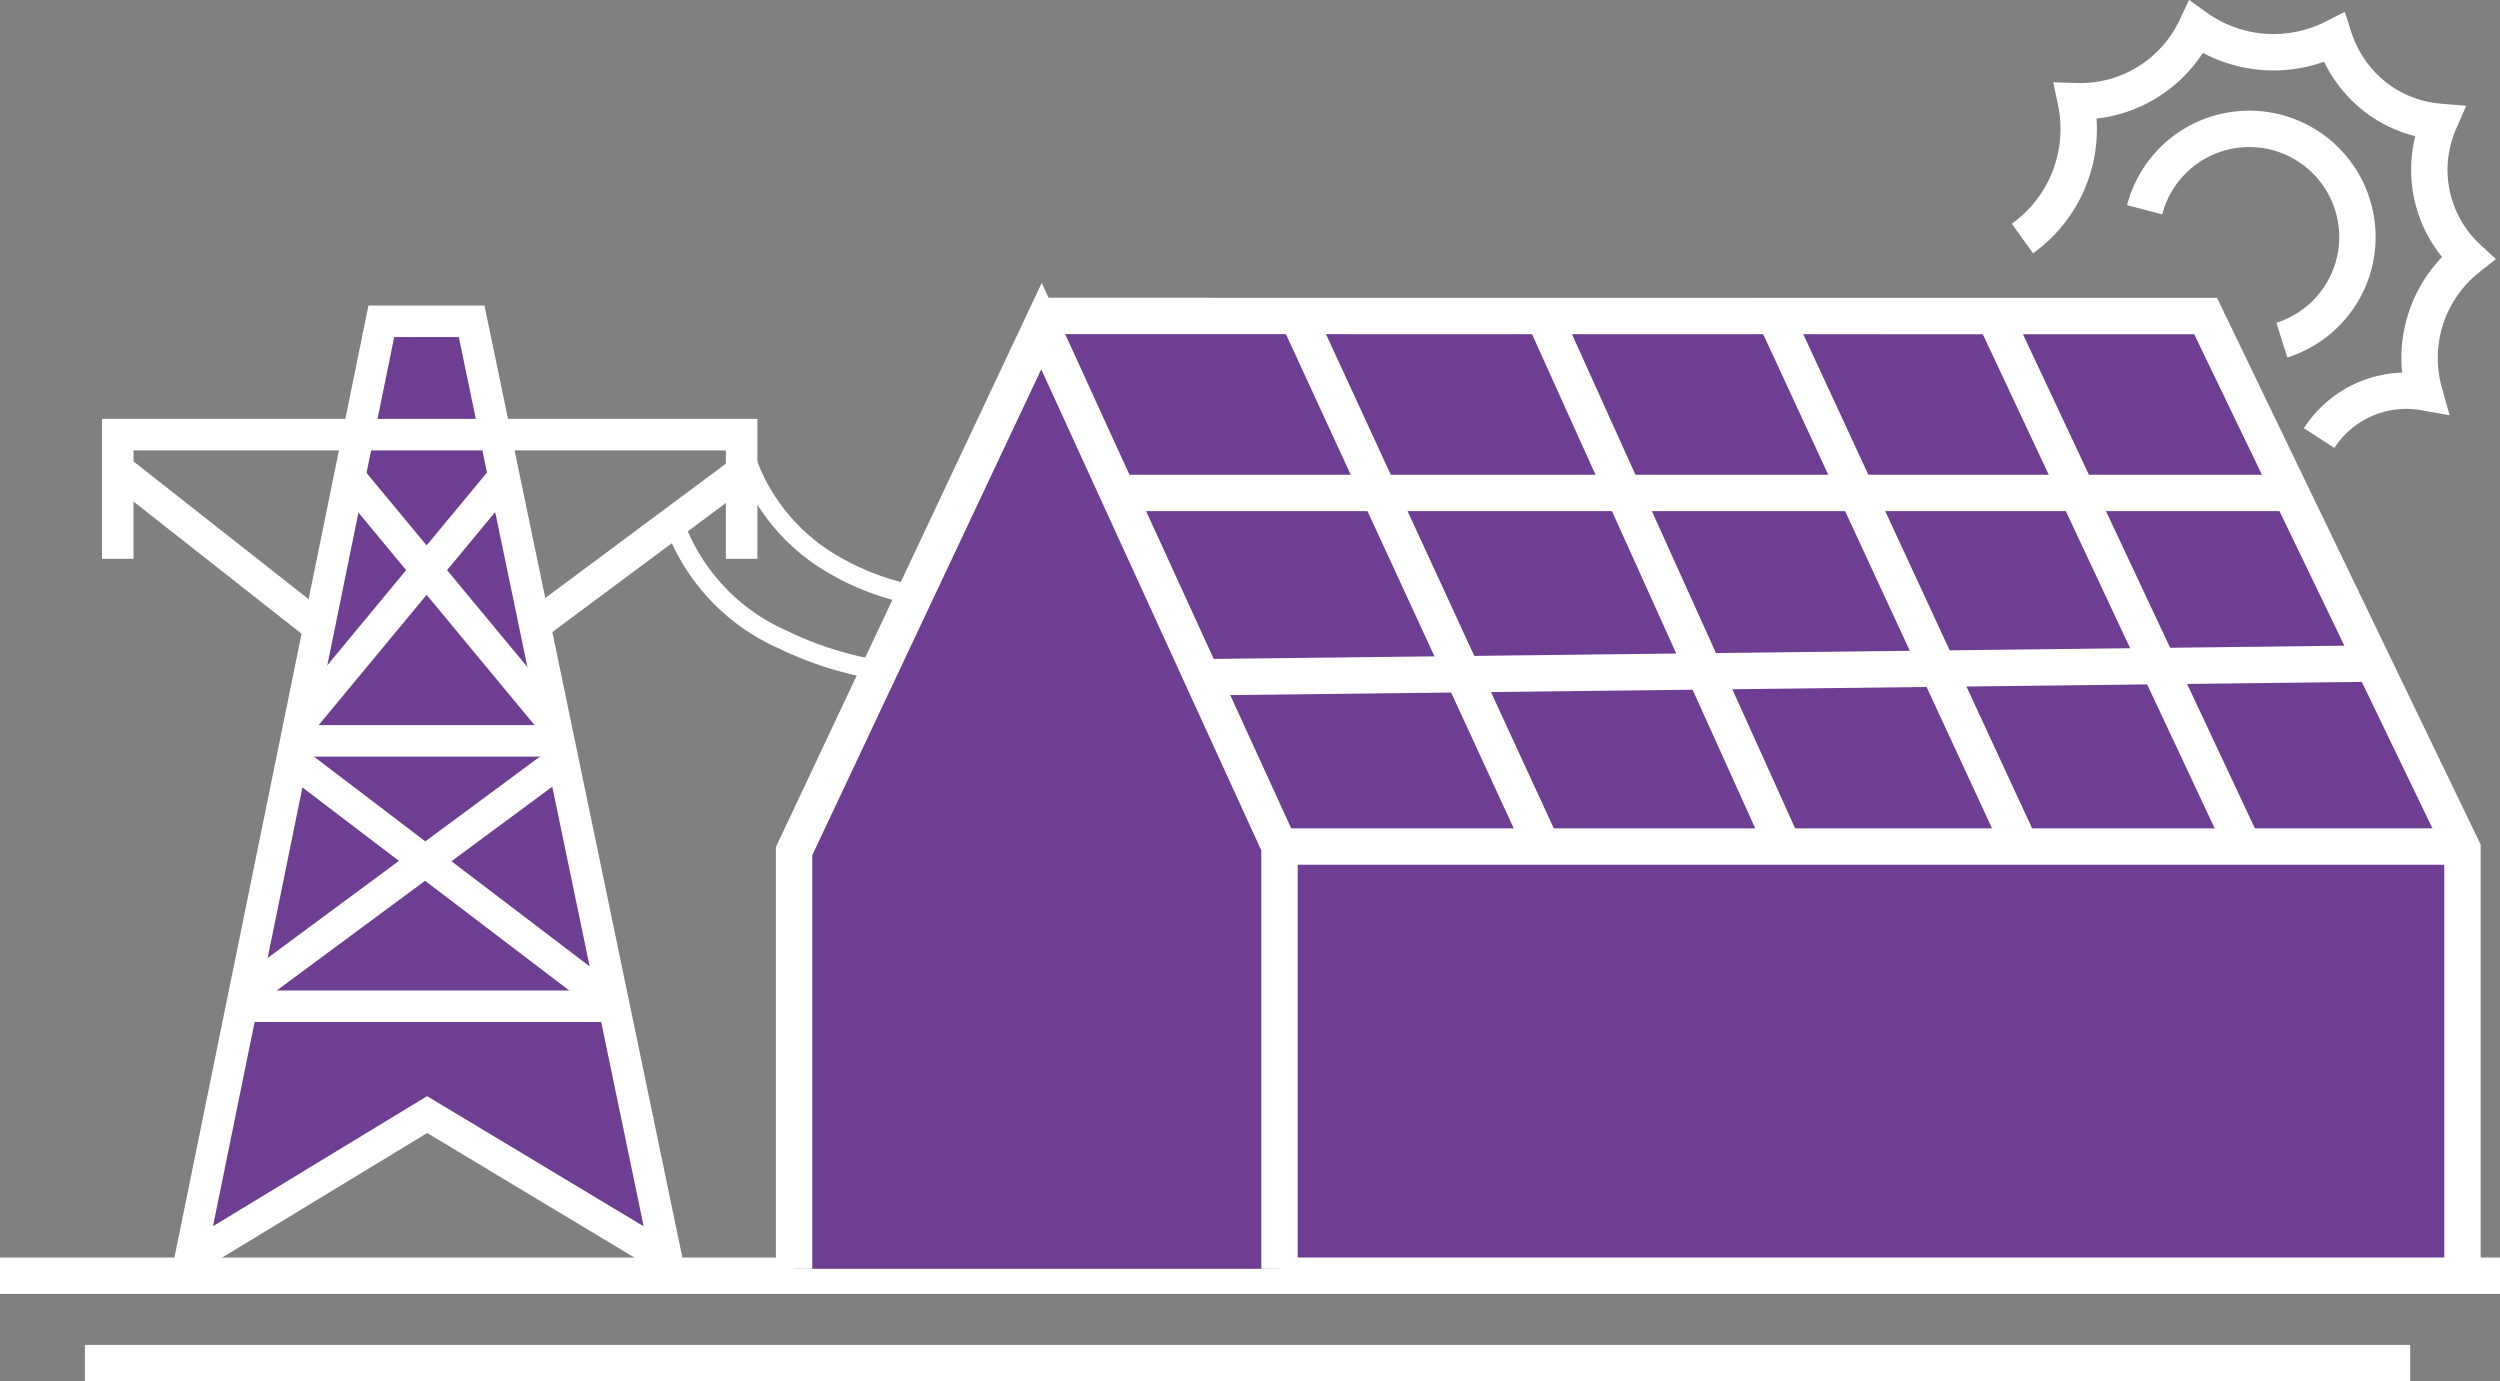 <svg xmlns="http://www.w3.org/2000/svg" width="103.066" height="56.947" viewBox="0 0 103.066 56.947">
  <rect x="0" y="0" width="103.066" height="56.947" fill="#808080" stroke="none"/>
  <g id="Group_2419" data-name="Group 2419" transform="translate(-292.816 -7955.142)">
    <g id="Layer_3" data-name="Layer 3" transform="translate(297.671 7968.389)">
      <path id="Path_9225" data-name="Path 9225" d="M25.22,314.18V315.6l7.874,6.194h9.658l8.188-6.089V314.18Z" transform="translate(-25.22 -309.508)" fill="none" stroke="#fff" stroke-miterlimit="10" stroke-width="1.3"/>
      <path id="Path_9226" data-name="Path 9226" d="M56.246,278.031l-7.874,38.633,9.763-5.931L68,316.664l-8.031-38.633Z" transform="translate(-45.38 -278.031)" fill="#6d3e91" stroke="#fff" stroke-miterlimit="10" stroke-width="1.3"/>
      <line id="Line_525" data-name="Line 525" x1="8.457" y2="10.209" transform="translate(7.467 6.404)" fill="none" stroke="#fff" stroke-miterlimit="10" stroke-width="1.3"/>
      <line id="Line_526" data-name="Line 526" x2="8.521" y2="10.284" transform="translate(9.54 6.404)" fill="none" stroke="#fff" stroke-miterlimit="10" stroke-width="1.3"/>
      <line id="Line_527" data-name="Line 527" x1="13.141" y2="9.719" transform="translate(5.205 18.057)" fill="none" stroke="#fff" stroke-miterlimit="10" stroke-width="1.3"/>
      <line id="Line_528" data-name="Line 528" x2="13.248" y2="10.081" transform="translate(7.162 18.057)" fill="none" stroke="#fff" stroke-miterlimit="10" stroke-width="1.3"/>
      <line id="Line_529" data-name="Line 529" x2="5.698" transform="translate(9.865 4.672)" fill="none" stroke="#fff" stroke-miterlimit="10" stroke-width="1.3"/>
      <line id="Line_530" data-name="Line 530" x2="10.961" transform="translate(7.247 17.296)" fill="none" stroke="#fff" stroke-miterlimit="10" stroke-width="1.3"/>
      <line id="Line_531" data-name="Line 531" x2="15.351" transform="translate(5.111 28.237)" fill="none" stroke="#fff" stroke-miterlimit="10" stroke-width="1.3"/>
      <line id="Line_532" data-name="Line 532" y2="3.819" transform="translate(25.72 5.971)" fill="none" stroke="#fff" stroke-miterlimit="10" stroke-width="1.3"/>
      <line id="Line_533" data-name="Line 533" y2="3.819" transform="translate(0 5.971)" fill="none" stroke="#fff" stroke-miterlimit="10" stroke-width="1.3"/>
      <path id="Path_9227" data-name="Path 9227" d="M224.243,317.387A8.1,8.1,0,0,0,228,322.314a10.515,10.515,0,0,0,3.535,1.3" transform="translate(-198.523 -312.301)" fill="none" stroke="#fff" stroke-miterlimit="10" stroke-width="0.8"/>
      <path id="Path_9228" data-name="Path 9228" d="M202.374,341.476a8.329,8.329,0,0,0,4.535,4.927,14.464,14.464,0,0,0,4.265,1.3" transform="translate(-179.48 -333.277)" fill="none" stroke="#fff" stroke-miterlimit="10" stroke-width="0.8"/>
    </g>
    <g id="Layer_1" data-name="Layer 1" transform="translate(296.316 7968.164)">
      <path id="Path_9229" data-name="Path 9229" d="M369.751,276.291h-47.14l9.459,21.425v18.278l48.773.256-.3-18.607Z" transform="translate(-282.824 -276.291)" fill="#6d3e91"/>
      <line id="Line_534" data-name="Line 534" x2="10.149" y2="22.016" transform="translate(49.993 0.002)" fill="none" stroke="#fff" stroke-miterlimit="10" stroke-width="1.5"/>
      <line id="Line_535" data-name="Line 535" x2="95.862" transform="translate(0 43.174)" fill="none" stroke="#fff" stroke-miterlimit="10" stroke-width="1.5"/>
      <line id="Line_536" data-name="Line 536" x2="103.066" transform="translate(-3.5 39.571)" fill="none" stroke="#fff" stroke-miterlimit="10" stroke-width="1.5"/>
      <line id="Line_537" data-name="Line 537" x2="10.053" y2="22.259" transform="translate(60.142 0)" fill="none" stroke="#fff" stroke-miterlimit="10" stroke-width="1.5"/>
      <line id="Line_538" data-name="Line 538" x2="10.197" y2="22.018" transform="translate(69.666 0)" fill="none" stroke="#fff" stroke-miterlimit="10" stroke-width="1.5"/>
      <line id="Line_539" data-name="Line 539" x2="10.293" y2="21.931" transform="translate(78.757 0.087)" fill="none" stroke="#fff" stroke-miterlimit="10" stroke-width="1.5"/>
      <line id="Line_540" data-name="Line 540" y1="0.565" x2="48.389" transform="translate(45.927 14.334)" fill="none" stroke="#fff" stroke-miterlimit="10" stroke-width="1.5"/>
      <line id="Line_541" data-name="Line 541" x2="48.142" transform="translate(42.682 7.3)" fill="none" stroke="#fff" stroke-miterlimit="10" stroke-width="1.5"/>
      <line id="Line_542" data-name="Line 542" x2="48.917" transform="translate(49.102 21.878)" fill="none" stroke="#fff" stroke-miterlimit="10" stroke-width="1.5"/>
      <path id="Path_9230" data-name="Path 9230" d="M378.806,315.577V298.261L368.217,276.3l-47.945-.006" transform="translate(-280.787 -276.291)" fill="none" stroke="#fff" stroke-miterlimit="10" stroke-width="1.5"/>
      <path id="Path_9231" data-name="Path 9231" d="M240.977,318.418V301.2l10.2-21.645,9.812,21.452v17.412" transform="translate(-211.74 -279.132)" fill="#6d3e91" stroke="#fff" stroke-miterlimit="10" stroke-width="1.5"/>
    </g>
    <g id="Layer_2" data-name="Layer 2" transform="translate(376.189 7956.273)">
      <path id="Path_9232" data-name="Path 9232" d="M671.818,219.963a4.458,4.458,0,1,1,5.656,5.375" transform="translate(-666.775 -212.447)" fill="none" stroke="#fff" stroke-miterlimit="10" stroke-width="1.5"/>
      <path id="Path_9233" data-name="Path 9233" d="M632.8,192.98a5.553,5.553,0,0,0,2.2-5.66,5.287,5.287,0,0,0,4.965-3.042,5.483,5.483,0,0,0,5.68.424,5.064,5.064,0,0,0,1.867,2.567,5.011,5.011,0,0,0,2.476.9,4.947,4.947,0,0,0,1.179,5.615,5.257,5.257,0,0,0-1.8,5.536,4.274,4.274,0,0,0-4.336,1.888" transform="translate(-632.795 -184.278)" fill="none" stroke="#fff" stroke-miterlimit="10" stroke-width="1.5"/>
    </g>
  </g>
</svg>
